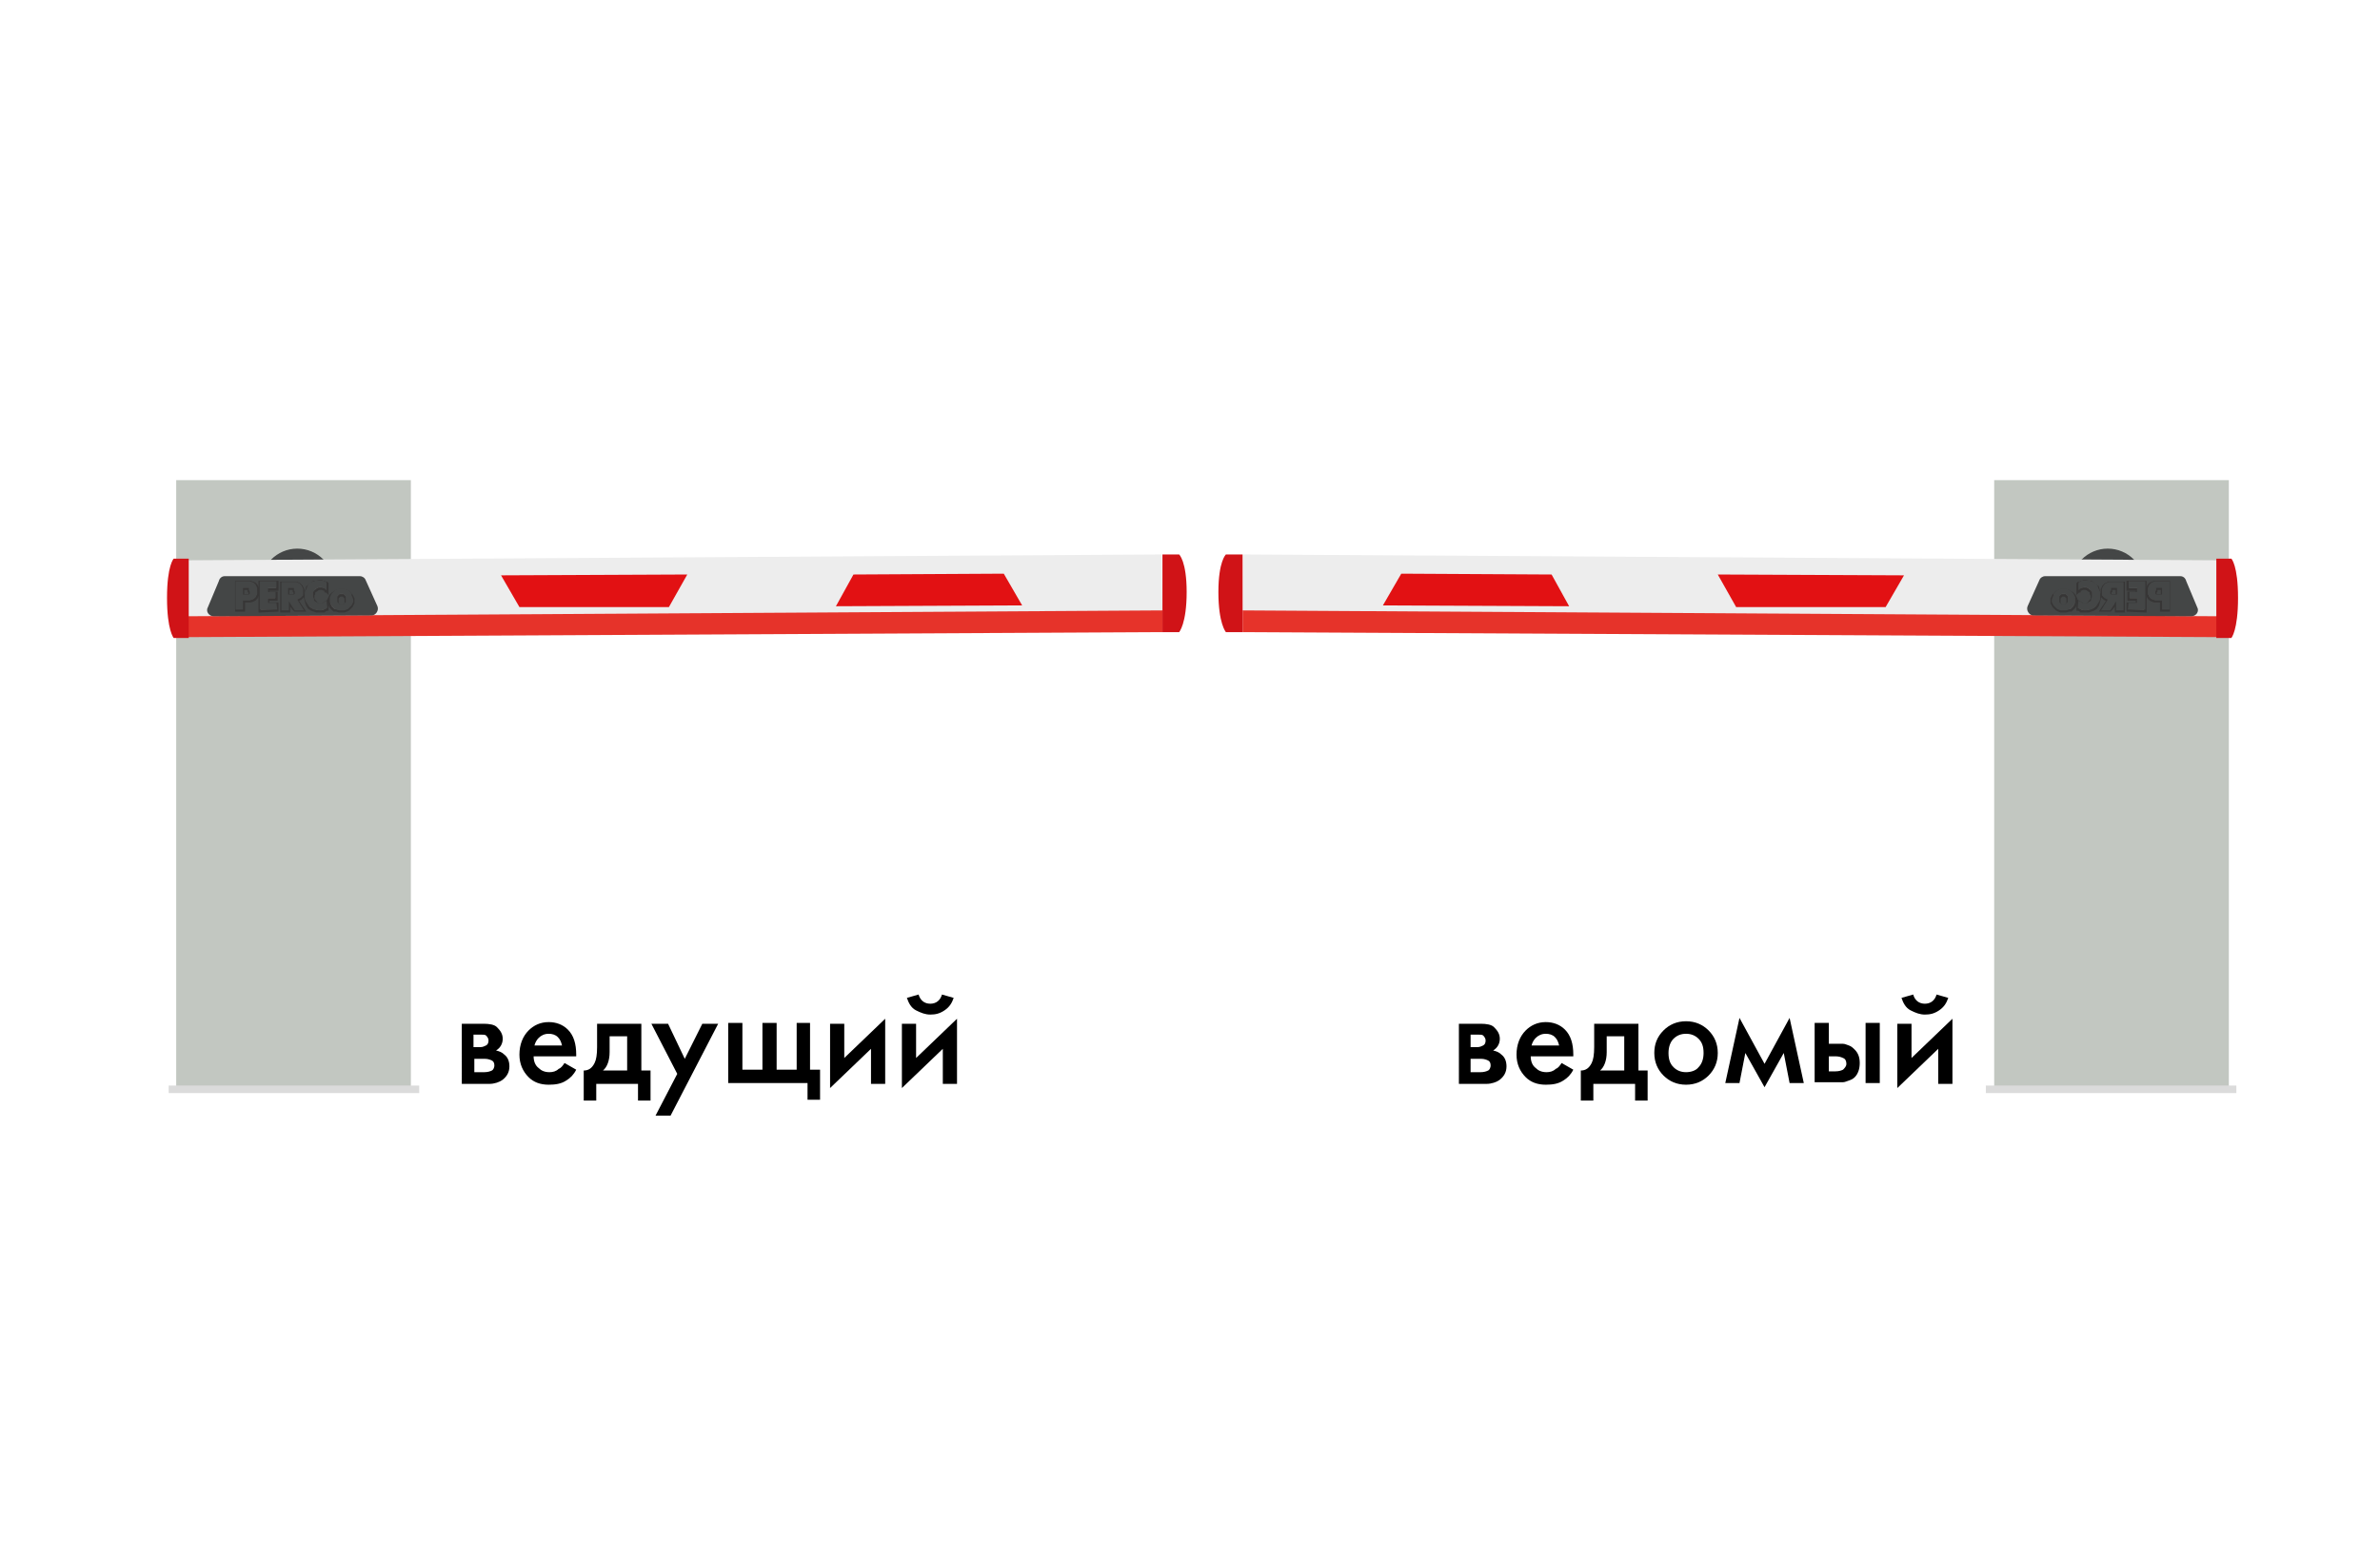 <?xml version="1.0" encoding="utf-8"?>
<!-- Generator: Adobe Illustrator 26.3.1, SVG Export Plug-In . SVG Version: 6.00 Build 0)  -->
<svg version="1.1" id="Слой_1" xmlns="http://www.w3.org/2000/svg" xmlns:xlink="http://www.w3.org/1999/xlink" x="0px" y="0px"
	 viewBox="0 0 285 185" style="enable-background:new 0 0 285 185;" xml:space="preserve">
<style type="text/css">
	.st0{fill:#C2C7C1;}
	.st1{fill:#444646;}
	.st2{fill:#DBDBDB;}
	.st3{fill:#EDEDED;}
	.st4{fill:#E6332A;}
	.st5{fill:#D01317;}
	.st6{fill:#E21113;}
	.st7{fill:#525251;stroke:#373636;stroke-width:0.3;stroke-miterlimit:10;}
</style>
<g>
	<g>
		<rect x="21.1" y="57.5" class="st0" width="28.1" height="73.3"/>
		<circle class="st1" cx="35.6" cy="70.1" r="4.4"/>
		<rect x="20.2" y="130" class="st2" width="30" height="0.9"/>
	</g>
	<g>
		<g>
			<g>
				<polygon class="st3" points="139.2,73.2 22.4,73.9 22.4,67.1 139.1,66.4 				"/>
				<polygon class="st4" points="139.2,75.7 22.4,76.3 22.4,73.8 139.2,73.1 				"/>
				<path class="st5" d="M20.8,76.4h1.8v-9.5h-1.8c0,0-0.8,0.8-0.8,4.7S20.8,76.4,20.8,76.4z"/>
				<g id="LWPOLYLINE_00000152231433237719510430000006554194914208953744_">
					<g>
						<polygon class="st6" points="80.1,72.7 62.2,72.7 60,68.9 82.3,68.8 						"/>
					</g>
				</g>
				<g>
					<g>
						<g id="LWPOLYLINE_00000161626466281370485580000001663931520063224473_">
							<polygon class="st6" points="120.2,68.7 102.2,68.8 100.1,72.6 122.4,72.5 							"/>
						</g>
					</g>
				</g>
				<g>
					<g id="LWPOLYLINE_00000017489481368063369210000010379416608312551332_">
						<g>
							<path class="st1" d="M26.9,69h16.2c0.3,0,0.6,0.2,0.7,0.5l1.4,3.1c0.2,0.5-0.2,1.1-0.7,1.1l-18.9,0.1c-0.6,0-1-0.6-0.7-1.1
								l1.3-3.1C26.3,69.2,26.6,69,26.9,69z"/>
						</g>
					</g>
					<g>
						<g id="LWPOLYLINE_00000016770122660310619480000012688588245073649843_">
							<polygon class="st7" points="31.1,73.2 31.1,69.7 33.2,69.7 33.2,70.6 32.1,70.6 32.1,71 33.1,71 33.1,71.8 32.1,71.8 
								32.1,72.3 33.2,72.3 33.2,73.1 							"/>
						</g>
						<path class="st7" d="M30.9,70.7v-0.2l-0.1-0.2l-0.1-0.2l-0.2-0.2l-0.2-0.1L30,69.7h-0.3h-0.1h-1.3v3.4h0.9V72h0.4h0.1H30
							l0.3-0.1l0.2-0.1l0.2-0.2l0.1-0.2l0.1-0.2V71V70.7L30.9,70.7z M29.9,70.9L29.9,70.9L29.9,70.9v0.2v0.1l-0.1,0.1h-0.1h-0.1
							h-0.1h-0.1h-0.3v-0.8h0.3h0.1h0.1h0.1h0.1v0.1v0.1v0.1L29.9,70.9L29.9,70.9L29.9,70.9z"/>
						<g id="LWPOLYLINE_00000056419254225812279220000007923002759396707749_">
							<polygon class="st7" points="39.2,73 39.1,73 38.9,73.1 38.8,73.2 38.7,73.2 38.6,73.2 38.5,73.2 38.4,73.2 38.3,73.2 
								37.9,73.2 37.6,73.1 37.3,73 37,72.8 36.8,72.5 36.7,72.2 36.6,71.8 36.5,71.4 36.6,71 36.7,70.7 36.8,70.3 37.1,70.1 
								37.3,69.9 37.6,69.7 37.9,69.7 38.2,69.6 38.4,69.6 38.5,69.6 38.6,69.7 38.7,69.7 38.8,69.7 38.9,69.8 39.1,69.8 39.2,69.9 
								39.2,70.9 39.1,70.8 39,70.8 39,70.7 38.9,70.6 38.8,70.6 38.6,70.5 38.5,70.5 38.4,70.5 38.2,70.5 38,70.6 37.9,70.7 
								37.7,70.8 37.6,70.9 37.6,71.1 37.5,71.3 37.5,71.5 37.5,71.7 37.6,71.9 37.7,72 37.8,72.1 37.9,72.3 38,72.3 38.2,72.4 
								38.4,72.4 38.5,72.4 38.6,72.4 38.7,72.3 38.8,72.3 38.9,72.2 39,72.1 39.1,72.1 39.2,72 							"/>
						</g>
						<path class="st7" d="M42.3,71.7l-0.1-0.2l-0.1-0.2l-0.2-0.2l-0.2-0.2l-0.2-0.1l-0.3-0.1h-0.3h-0.3l-0.3,0.1l-0.2,0.1l-0.3,0.2
							l-0.2,0.2l-0.1,0.2l-0.1,0.2V72v0.3l0.1,0.2l0.1,0.2l0.2,0.2l0.2,0.2h0.3l0.3,0.1h0.3h0.3l0.3-0.1l0.2-0.1l0.2-0.2l0.2-0.2
							l0.1-0.2l0.1-0.2v-0.3L42.3,71.7z M41.4,72L41.4,72v0.2v0.1l-0.1,0.1l-0.1,0.1l-0.1,0.1h-0.2h-0.2l-0.1-0.1l-0.1-0.1l-0.1-0.1
							v-0.1v-0.1V72v-0.1v-0.1v-0.1v-0.1l0.1-0.1l0.1-0.1l0.1-0.1h0.1h0.1H41h0.1l0.1,0.1l0.1,0.1l0.1,0.1v0.1v0.1L41.4,72L41.4,72z
							"/>
						<path class="st7" d="M35.6,71.9l0.2-0.1l0.2-0.1l0.1-0.1l0.1-0.1l0.1-0.1v-0.2v-0.1V71v-0.2v-0.2l-0.1-0.2l-0.1-0.2L35.9,70
							l-0.2-0.1l-0.2-0.1h-0.3h-0.1h-1.4v3.4h0.9v-1.1l0,0l0.3,0.5l0.4,0.5h1.1L35.6,71.9z M35.3,70.9L35.3,70.9L35.3,70.9v0.2v0.1
							l-0.1,0.1h-0.1H35h-0.1h-0.1h-0.3v-0.8h0.3h0.1H35h0.1h0.1v0.1v0.1v0.1L35.3,70.9L35.3,70.9L35.3,70.9z"/>
					</g>
					<g>
						<g id="LWPOLYLINE_00000073717139125871276720000009070489298306164634_">
							<polygon class="st1" points="31.1,73 31.1,69.6 33.1,69.6 33.1,70.4 32.1,70.4 32.1,70.9 33,70.9 33,71.6 32.1,71.6 
								32.1,72.2 33.1,72.2 33.2,73 							"/>
						</g>
						<path class="st1" d="M30.8,70.6v-0.2l-0.1-0.2L30.6,70l-0.2-0.2l-0.2-0.1l-0.3-0.1h-0.3h-0.1h-1.3V73h0.9v-1.1h0.4h0.1h0.3
							l0.3-0.1l0.2-0.1l0.2-0.2l0.1-0.2l0.1-0.2v-0.2V70.6L30.8,70.6z M29.9,70.8L29.9,70.8L29.9,70.8V71v0.1l-0.1,0.1h-0.1h-0.1
							h-0.1h-0.1h-0.3v-0.8h0.3h0.1h0.1h0.1h0.1v0.1v0.1v0.1L29.9,70.8L29.9,70.8L29.9,70.8z"/>
						<g id="LWPOLYLINE_00000124854429702570775900000008072499798084637593_">
							<polygon class="st1" points="39.2,72.8 39,72.9 38.9,72.9 38.8,73 38.7,73 38.6,73 38.5,73.1 38.4,73.1 38.2,73.1 37.9,73 
								37.6,73 37.3,72.8 37,72.6 36.8,72.3 36.6,72 36.5,71.7 36.5,71.3 36.5,70.9 36.7,70.5 36.8,70.2 37,69.9 37.3,69.7 
								37.6,69.6 37.9,69.5 38.2,69.5 38.3,69.5 38.5,69.5 38.6,69.5 38.7,69.5 38.8,69.6 38.9,69.6 39,69.7 39.1,69.7 39.1,70.7 
								39.1,70.7 39,70.6 38.9,70.5 38.9,70.5 38.7,70.4 38.6,70.4 38.5,70.3 38.3,70.3 38.2,70.3 38,70.4 37.8,70.5 37.7,70.6 
								37.6,70.8 37.5,70.9 37.5,71.1 37.5,71.3 37.5,71.5 37.6,71.7 37.6,71.9 37.7,72 37.9,72.1 38,72.2 38.2,72.2 38.4,72.2 
								38.5,72.2 38.6,72.2 38.7,72.2 38.8,72.1 38.9,72 39,72 39.1,71.9 39.1,71.9 							"/>
						</g>
						<path class="st1" d="M42.2,71.5l-0.1-0.2v-0.2l-0.2-0.2l-0.2-0.2l-0.2-0.1l-0.3-0.1h-0.3h-0.3l-0.3,0.1l-0.2,0.1l-0.2,0.2
							l-0.2,0.2l-0.1,0.2l-0.1,0.2v0.3v0.3l0.1,0.2l0.1,0.2l0.2,0.2l0.2,0.2l0.2,0.1l0.3,0.1h0.3h0.3l0.3-0.1l0.2-0.1l0.2-0.2
							l0.2-0.2l0.1-0.2l0.1-0.2v-0.3L42.2,71.5z M41.4,71.8L41.4,71.8V72v0.1l-0.1,0.1l-0.1,0.1l-0.1,0.1h-0.2h-0.2l-0.1-0.1
							l-0.1-0.1l-0.1-0.1V72v-0.1v-0.1v-0.1v-0.1v-0.1v-0.1l0.1-0.1l0.1-0.1l0.1-0.1h0.1h0.1H41h0.1l0.1,0.1l0.1,0.1l0.1,0.1v0.1
							v0.1L41.4,71.8L41.4,71.8z"/>
						<path class="st1" d="M35.6,71.8l0.2-0.1l0.2-0.1l0.1-0.1l0.1-0.1l0.1-0.1v-0.2V71v-0.1v-0.2v-0.2l-0.1-0.2l-0.1-0.2l-0.2-0.2
							l-0.2-0.1l-0.2-0.1h-0.3h-0.1h-1.4v3.4h0.9V72l0,0l0.3,0.5l0.4,0.6h1.1L35.6,71.8z M35.3,70.8L35.3,70.8L35.3,70.8V71v0.1
							l-0.1,0.1h-0.1H35h-0.1h-0.1h-0.3v-0.8h0.3h0.1H35h0.1h0.1v0.1v0.1v0.1L35.3,70.8L35.3,70.8L35.3,70.8z"/>
					</g>
				</g>
				<path class="st5" d="M141.2,75.7h-2v-9.3h2c0,0,0.9,0.8,0.9,4.5C142.1,74.7,141.2,75.7,141.2,75.7z"/>
			</g>
		</g>
	</g>
</g>
<g>
	<g>
		<rect x="238.8" y="57.5" class="st0" width="28.1" height="73.3"/>
		<circle class="st1" cx="252.4" cy="70.1" r="4.4"/>
		<rect x="237.8" y="130" class="st2" width="30" height="0.9"/>
	</g>
	<g>
		<g>
			<g>
				<polygon class="st3" points="148.9,66.4 265.6,67.1 265.6,73.9 148.8,73.2 				"/>
				<polygon class="st4" points="148.8,73.1 265.6,73.8 265.6,76.3 148.8,75.7 				"/>
				<path class="st5" d="M268,71.6c0-3.9-0.8-4.7-0.8-4.7h-1.8v9.5h1.8C267.2,76.4,268,75.5,268,71.6z"/>
				<g id="LWPOLYLINE_00000158717054868751249220000004124729591896922247_">
					<g>
						<polygon class="st6" points="205.7,68.8 228,68.9 225.8,72.7 207.9,72.7 						"/>
					</g>
				</g>
				<g>
					<g>
						<g id="LWPOLYLINE_00000147902353830827757120000007256519926482339713_">
							<polygon class="st6" points="165.6,72.5 187.9,72.6 185.8,68.8 167.8,68.7 							"/>
						</g>
					</g>
				</g>
				<g>
					<g id="LWPOLYLINE_00000127727348971607439480000004993959358235553690_">
						<g>
							<path class="st1" d="M261.8,69.6l1.3,3.1c0.3,0.5-0.1,1.1-0.7,1.1l-18.9-0.1c-0.5,0-0.9-0.6-0.7-1.1l1.4-3.1
								c0.1-0.3,0.4-0.5,0.7-0.5h16.2C261.4,69,261.7,69.2,261.8,69.6z"/>
						</g>
					</g>
					<g>
						<g id="LWPOLYLINE_00000090979311130938477960000005585223582247059852_">
							<polygon class="st7" points="254.8,73.1 254.8,72.3 255.9,72.3 255.9,71.8 254.9,71.8 254.9,71 255.9,71 255.9,70.6 
								254.8,70.6 254.8,69.7 256.9,69.7 256.9,73.2 							"/>
						</g>
						<path class="st7" d="M257.1,70.8V71v0.2l0.1,0.2l0.1,0.2l0.2,0.2l0.2,0.1L258,72h0.3h0.1h0.4v1.1h0.9v-3.4h-1.3h-0.1H258
							l-0.3,0.1l-0.2,0.1l-0.2,0.2l-0.1,0.2l-0.1,0.2V70.8L257.1,70.8z M258.1,70.9L258.1,70.9l0.1-0.1v-0.1v-0.1v-0.1h0.1h0.1h0.1
							h0.1h0.3v0.8h-0.3h-0.1h-0.1h-0.1h-0.1l-0.1-0.1v-0.1V70.9L258.1,70.9L258.1,70.9L258.1,70.9z"/>
						<g id="LWPOLYLINE_00000160157912948307585640000008308396396700413629_">
							<polygon class="st7" points="248.8,72 248.9,72.1 249,72.1 249.1,72.2 249.2,72.3 249.3,72.3 249.4,72.4 249.5,72.4 
								249.6,72.4 249.8,72.4 250,72.3 250.1,72.3 250.2,72.1 250.3,72 250.4,71.9 250.5,71.7 250.5,71.5 250.5,71.3 250.4,71.1 
								250.4,70.9 250.3,70.8 250.1,70.7 250,70.6 249.8,70.5 249.6,70.5 249.5,70.5 249.4,70.5 249.2,70.6 249.1,70.6 249,70.7 
								249,70.8 248.9,70.8 248.8,70.9 248.8,69.9 248.9,69.8 249.1,69.8 249.2,69.7 249.3,69.7 249.4,69.7 249.5,69.6 249.6,69.6 
								249.8,69.6 250.1,69.7 250.4,69.7 250.7,69.9 250.9,70.1 251.2,70.3 251.3,70.7 251.4,71 251.5,71.4 251.4,71.8 251.3,72.2 
								251.2,72.5 251,72.8 250.7,73 250.4,73.1 250.1,73.2 249.7,73.2 249.6,73.2 249.5,73.2 249.4,73.2 249.3,73.2 249.2,73.2 
								249.1,73.1 248.9,73 248.8,73 							"/>
						</g>
						<path class="st7" d="M245.7,71.9v0.3l0.1,0.2l0.1,0.2l0.2,0.2l0.2,0.2l0.2,0.1l0.3,0.1h0.3h0.3l0.3-0.1h0.3l0.2-0.2l0.2-0.2
							l0.1-0.2l0.1-0.2V72v-0.3l-0.1-0.2l-0.1-0.2l-0.2-0.2l-0.3-0.2l-0.2-0.1l-0.3-0.1h-0.3h-0.3l-0.3,0.1l-0.2,0.1l-0.2,0.2
							l-0.2,0.2l-0.1,0.2l-0.1,0.2V71.9z M246.6,72l0-0.2v-0.1v-0.1l0.1-0.1l0.1-0.1l0.1-0.1h0.1h0.1h0.1h0.1l0.1,0.1l0.1,0.1
							l0.1,0.1v0.1v0.1v0.1V72v0.1v0.1v0.1l-0.1,0.1l-0.1,0.1l-0.1,0.1h-0.2h-0.2l-0.1-0.1l-0.1-0.1l-0.1-0.1v-0.1V72L246.6,72
							L246.6,72z"/>
						<path class="st7" d="M251.6,73.1h1.1l0.4-0.5l0.3-0.5l0,0v1.1h0.9v-3.4h-1.4h-0.1h-0.3l-0.2,0.1l-0.2,0.1l-0.2,0.2l-0.1,0.2
							l-0.1,0.2v0.2V71v0.1v0.1v0.2l0.1,0.1l0.1,0.1l0.1,0.1l0.2,0.1l0.2,0.1L251.6,73.1z M252.7,70.9L252.7,70.9l0.1-0.1v-0.1v-0.1
							v-0.1h0.1h0.1h0.1h0.1h0.3v0.8h-0.3h-0.1H253h-0.1h-0.1l-0.1-0.1v-0.1V70.9L252.7,70.9L252.7,70.9L252.7,70.9z"/>
					</g>
					<g>
						<g id="LWPOLYLINE_00000015328396284410602140000003474260841854304657_">
							<polygon class="st1" points="254.8,73 254.9,72.2 255.9,72.2 255.9,71.6 255,71.6 255,70.9 255.9,70.9 255.9,70.4 
								254.9,70.4 254.9,69.6 256.9,69.6 256.9,73 							"/>
						</g>
						<path class="st1" d="M257.2,70.7v0.2v0.2l0.1,0.2l0.1,0.2l0.2,0.2l0.2,0.1l0.3,0.1h0.3h0.1h0.4V73h0.9v-3.4h-1.3h-0.1h-0.3
							l-0.3,0.1l-0.2,0.1l-0.2,0.2l-0.1,0.2l-0.1,0.2V70.7L257.2,70.7z M258.1,70.8L258.1,70.8l0.1-0.1v-0.1v-0.1v-0.1h0.1h0.1h0.1
							h0.1h0.3v0.8h-0.3h-0.1h-0.1h-0.1h-0.1l-0.1-0.1V71V70.8L258.1,70.8L258.1,70.8L258.1,70.8z"/>
						<g id="LWPOLYLINE_00000021829091904862577610000016714906100551878320_">
							<polygon class="st1" points="248.9,71.9 248.9,71.9 249,72 249.1,72 249.2,72.1 249.3,72.2 249.4,72.2 249.5,72.2 
								249.6,72.2 249.8,72.2 250,72.2 250.1,72.1 250.3,72 250.4,71.9 250.4,71.7 250.5,71.5 250.5,71.3 250.5,71.1 250.5,70.9 
								250.4,70.8 250.3,70.6 250.2,70.5 250,70.4 249.8,70.3 249.7,70.3 249.5,70.3 249.4,70.4 249.3,70.4 249.1,70.5 249.1,70.5 
								249,70.6 248.9,70.7 248.9,70.7 248.9,69.7 249,69.7 249.1,69.6 249.2,69.6 249.3,69.5 249.4,69.5 249.5,69.5 249.7,69.5 
								249.8,69.5 250.1,69.5 250.4,69.6 250.7,69.7 251,69.9 251.2,70.2 251.3,70.5 251.5,70.9 251.5,71.3 251.5,71.7 251.4,72 
								251.2,72.3 251,72.6 250.7,72.8 250.4,73 250.1,73 249.8,73.1 249.6,73.1 249.5,73.1 249.4,73 249.3,73 249.2,73 249.1,72.9 
								249,72.9 248.8,72.8 							"/>
						</g>
						<path class="st1" d="M245.7,71.8v0.3l0.1,0.2l0.1,0.2l0.2,0.2l0.2,0.2l0.2,0.1l0.3,0.1h0.3h0.3l0.3-0.1l0.2-0.1l0.2-0.2
							l0.2-0.2l0.1-0.2l0.1-0.2v-0.3v-0.3l-0.1-0.2l-0.1-0.2l-0.2-0.2l-0.2-0.2l-0.2-0.1l-0.3-0.1h-0.3h-0.3l-0.3,0.1l-0.2,0.1
							l-0.2,0.2l-0.2,0.2v0.2l-0.1,0.2L245.7,71.8z M246.6,71.8l0-0.2v-0.1v-0.1l0.1-0.1l0.1-0.1l0.1-0.1h0.1h0.1h0.1h0.1l0.1,0.1
							l0.1,0.1l0.1,0.1v0.1v0.1v0.1v0.1v0.1V72v0.1l-0.1,0.1l-0.1,0.1l-0.1,0.1h-0.2h-0.2l-0.1-0.1l-0.1-0.1l-0.1-0.1V72V71.8
							L246.6,71.8L246.6,71.8z"/>
						<path class="st1" d="M251.6,73.1h1.1l0.4-0.6l0.3-0.5l0,0v1.1h0.9v-3.4h-1.4h-0.1h-0.3l-0.2,0.1l-0.2,0.1l-0.2,0.2l-0.1,0.2
							l-0.1,0.2v0.2v0.2V71v0.1v0.2l0.1,0.1l0.1,0.1l0.1,0.1l0.2,0.1l0.2,0.1L251.6,73.1z M252.7,70.8L252.7,70.8l0.1-0.1v-0.1v-0.1
							v-0.1h0.1h0.1h0.1h0.1h0.3v0.8h-0.3h-0.1H253h-0.1h-0.1l-0.1-0.1V71V70.8L252.7,70.8L252.7,70.8L252.7,70.8z"/>
					</g>
				</g>
				<path class="st5" d="M145.9,70.9c0-3.7,0.9-4.5,0.9-4.5h2v9.3h-2C146.8,75.7,145.9,74.7,145.9,70.9z"/>
			</g>
		</g>
	</g>
</g>
<g>
	<path d="M55.1,122.6h2.8c0.7,0,1.3,0.1,1.6,0.4c0.4,0.4,0.7,0.8,0.7,1.4c0,0.6-0.3,1.1-0.8,1.4c0.4,0.1,0.7,0.2,1,0.5
		c0.4,0.3,0.6,0.8,0.6,1.4c0,0.7-0.3,1.2-0.8,1.6c-0.4,0.3-1,0.5-1.6,0.5h-3.3V122.6z M56.7,125.4h0.8c0.3,0,0.5-0.1,0.7-0.2
		c0.2-0.1,0.3-0.3,0.3-0.6c0-0.2-0.1-0.4-0.3-0.6c-0.1-0.1-0.4-0.1-0.7-0.1h-0.8V125.4z M56.7,128.4H58c0.4,0,0.7-0.1,0.9-0.2
		c0.2-0.1,0.3-0.4,0.3-0.6c0-0.3-0.1-0.5-0.3-0.6c-0.2-0.1-0.5-0.2-0.8-0.2h-1.3V128.4z"/>
	<path d="M67.6,127.3l1.4,0.8c-0.3,0.6-0.7,1-1.2,1.3c-0.6,0.4-1.3,0.5-2.1,0.5c-1,0-1.8-0.3-2.4-0.9c-0.7-0.7-1.1-1.6-1.1-2.7
		c0-1.2,0.4-2.2,1.1-2.9c0.6-0.6,1.4-1,2.4-1c0.9,0,1.7,0.3,2.3,0.9c0.7,0.7,1,1.7,1,3v0.2h-5.1c0,0.6,0.2,1.1,0.6,1.4
		c0.3,0.3,0.7,0.5,1.3,0.5c0.4,0,0.8-0.1,1.1-0.4C67.2,127.9,67.4,127.6,67.6,127.3z M64,125.2h3.3c-0.1-0.4-0.2-0.7-0.5-1
		c-0.3-0.3-0.7-0.4-1.1-0.4c-0.5,0-0.9,0.2-1.2,0.5C64.3,124.5,64.1,124.8,64,125.2z"/>
	<path d="M71.4,122.6h5.4v5.6h1.1v3.6h-1.5v-2h-5v2h-1.5v-3.6c0.6,0,1-0.3,1.3-0.9c0.2-0.4,0.3-1,0.3-1.9V122.6z M75.1,128.2v-4.1
		H73v1.9c0,1-0.3,1.8-0.8,2.2H75.1z"/>
	<path d="M78.5,133.6l2.6-5l-3.1-6h2l2,4.2l2.1-4.2h1.9l-5.7,11H78.5z"/>
	<path d="M87.2,129.7v-7.2h1.7v5.6h2.4v-5.6H93v5.6h2.4v-5.6H97v5.6h1.2v3.6h-1.5v-2H87.2z"/>
	<path d="M99.4,122.6h1.7v4.1l4.9-4.7v7.8h-1.7v-4.2l-4.9,4.7V122.6z"/>
	<path d="M108,122.6h1.7v4.1l4.9-4.7v7.8h-1.7v-4.2l-4.9,4.7V122.6z M108.6,119.5l1.4-0.4c0.2,0.7,0.7,1.1,1.4,1.1
		c0.7,0,1.2-0.4,1.4-1.1l1.4,0.4c-0.2,0.6-0.5,1.1-1.1,1.5s-1.1,0.5-1.7,0.5c-0.6,0-1.1-0.2-1.7-0.5S108.8,120.1,108.6,119.5z"/>
</g>
<g>
	<path d="M174.5,122.6h2.8c0.7,0,1.3,0.1,1.6,0.4c0.4,0.4,0.7,0.8,0.7,1.4c0,0.6-0.3,1.1-0.8,1.4c0.4,0.1,0.7,0.2,1,0.5
		c0.4,0.3,0.6,0.8,0.6,1.4c0,0.7-0.3,1.2-0.8,1.6c-0.4,0.3-1,0.5-1.6,0.5h-3.3V122.6z M176.1,125.4h0.8c0.3,0,0.5-0.1,0.7-0.2
		c0.2-0.1,0.3-0.3,0.3-0.6c0-0.2-0.1-0.4-0.3-0.6c-0.1-0.1-0.4-0.1-0.7-0.1h-0.8V125.4z M176.1,128.4h1.2c0.4,0,0.7-0.1,0.9-0.2
		c0.2-0.1,0.3-0.4,0.3-0.6c0-0.3-0.1-0.5-0.3-0.6c-0.2-0.1-0.5-0.2-0.8-0.2h-1.3V128.4z"/>
	<path d="M187,127.3l1.4,0.8c-0.3,0.6-0.7,1-1.2,1.3c-0.6,0.4-1.3,0.5-2.1,0.5c-1,0-1.8-0.3-2.4-0.9c-0.7-0.7-1.1-1.6-1.1-2.7
		c0-1.2,0.4-2.2,1.1-2.9c0.6-0.6,1.4-1,2.4-1c0.9,0,1.7,0.3,2.3,0.9c0.7,0.7,1,1.7,1,3v0.2h-5.1c0,0.6,0.2,1.1,0.6,1.4
		c0.3,0.3,0.7,0.5,1.3,0.5c0.4,0,0.8-0.1,1.1-0.4C186.6,127.9,186.8,127.6,187,127.3z M183.4,125.2h3.3c-0.1-0.4-0.2-0.7-0.5-1
		c-0.3-0.3-0.7-0.4-1.1-0.4c-0.5,0-0.9,0.2-1.2,0.5C183.7,124.5,183.5,124.8,183.4,125.2z"/>
	<path d="M190.8,122.6h5.4v5.6h1.1v3.6h-1.5v-2h-5v2h-1.5v-3.6c0.6,0,1-0.3,1.3-0.9c0.2-0.4,0.3-1,0.3-1.9V122.6z M194.5,128.2v-4.1
		h-2.1v1.9c0,1-0.3,1.8-0.8,2.2H194.5z"/>
	<path d="M199.2,123.4c0.7-0.7,1.6-1.1,2.7-1.1s2,0.4,2.7,1.1c0.7,0.7,1.1,1.6,1.1,2.7c0,1.1-0.4,2-1.1,2.7
		c-0.7,0.7-1.6,1.1-2.7,1.1s-2-0.4-2.7-1.1c-0.7-0.7-1.1-1.6-1.1-2.7C198.1,125.1,198.4,124.2,199.2,123.4z M200.4,127.8
		c0.4,0.4,0.9,0.6,1.5,0.6c0.6,0,1.2-0.2,1.5-0.6c0.4-0.4,0.6-1,0.6-1.7c0-0.8-0.2-1.3-0.6-1.7c-0.4-0.4-0.9-0.6-1.5-0.6
		c-0.6,0-1.1,0.2-1.5,0.6c-0.4,0.4-0.6,1-0.6,1.7C199.8,126.9,200,127.4,200.4,127.8z"/>
	<path d="M206.6,129.7l1.7-7.8l3,5.5l3-5.5l1.7,7.8h-1.7l-0.7-3.6l-2.3,4.1l-2.3-4.1l-0.7,3.6H206.6z"/>
	<path d="M217.3,129.7v-7.2h1.7v2.5h1c0.3,0,0.6,0,0.7,0c0.2,0,0.4,0.1,0.7,0.2c0.3,0.1,0.5,0.3,0.7,0.5c0.4,0.4,0.6,0.9,0.6,1.6
		c0,0.7-0.2,1.3-0.6,1.7c-0.2,0.2-0.4,0.3-0.7,0.4c-0.3,0.1-0.5,0.2-0.7,0.2c-0.2,0-0.4,0-0.7,0H217.3z M219,128.3h0.8
		c0.4,0,0.7-0.1,0.9-0.2c0.2-0.2,0.4-0.4,0.4-0.7c0-0.3-0.1-0.6-0.4-0.7c-0.2-0.1-0.5-0.2-0.9-0.2H219V128.3z M223.4,129.7v-7.2h1.7
		v7.2H223.4z"/>
	<path d="M227.2,122.6h1.7v4.1l4.9-4.7v7.8h-1.7v-4.2l-4.9,4.7V122.6z M227.7,119.5l1.4-0.4c0.2,0.7,0.7,1.1,1.4,1.1
		c0.7,0,1.2-0.4,1.4-1.1l1.4,0.4c-0.2,0.6-0.5,1.1-1.1,1.5s-1.1,0.5-1.7,0.5s-1.1-0.2-1.7-0.5S227.9,120.1,227.7,119.5z"/>
</g>
</svg>
